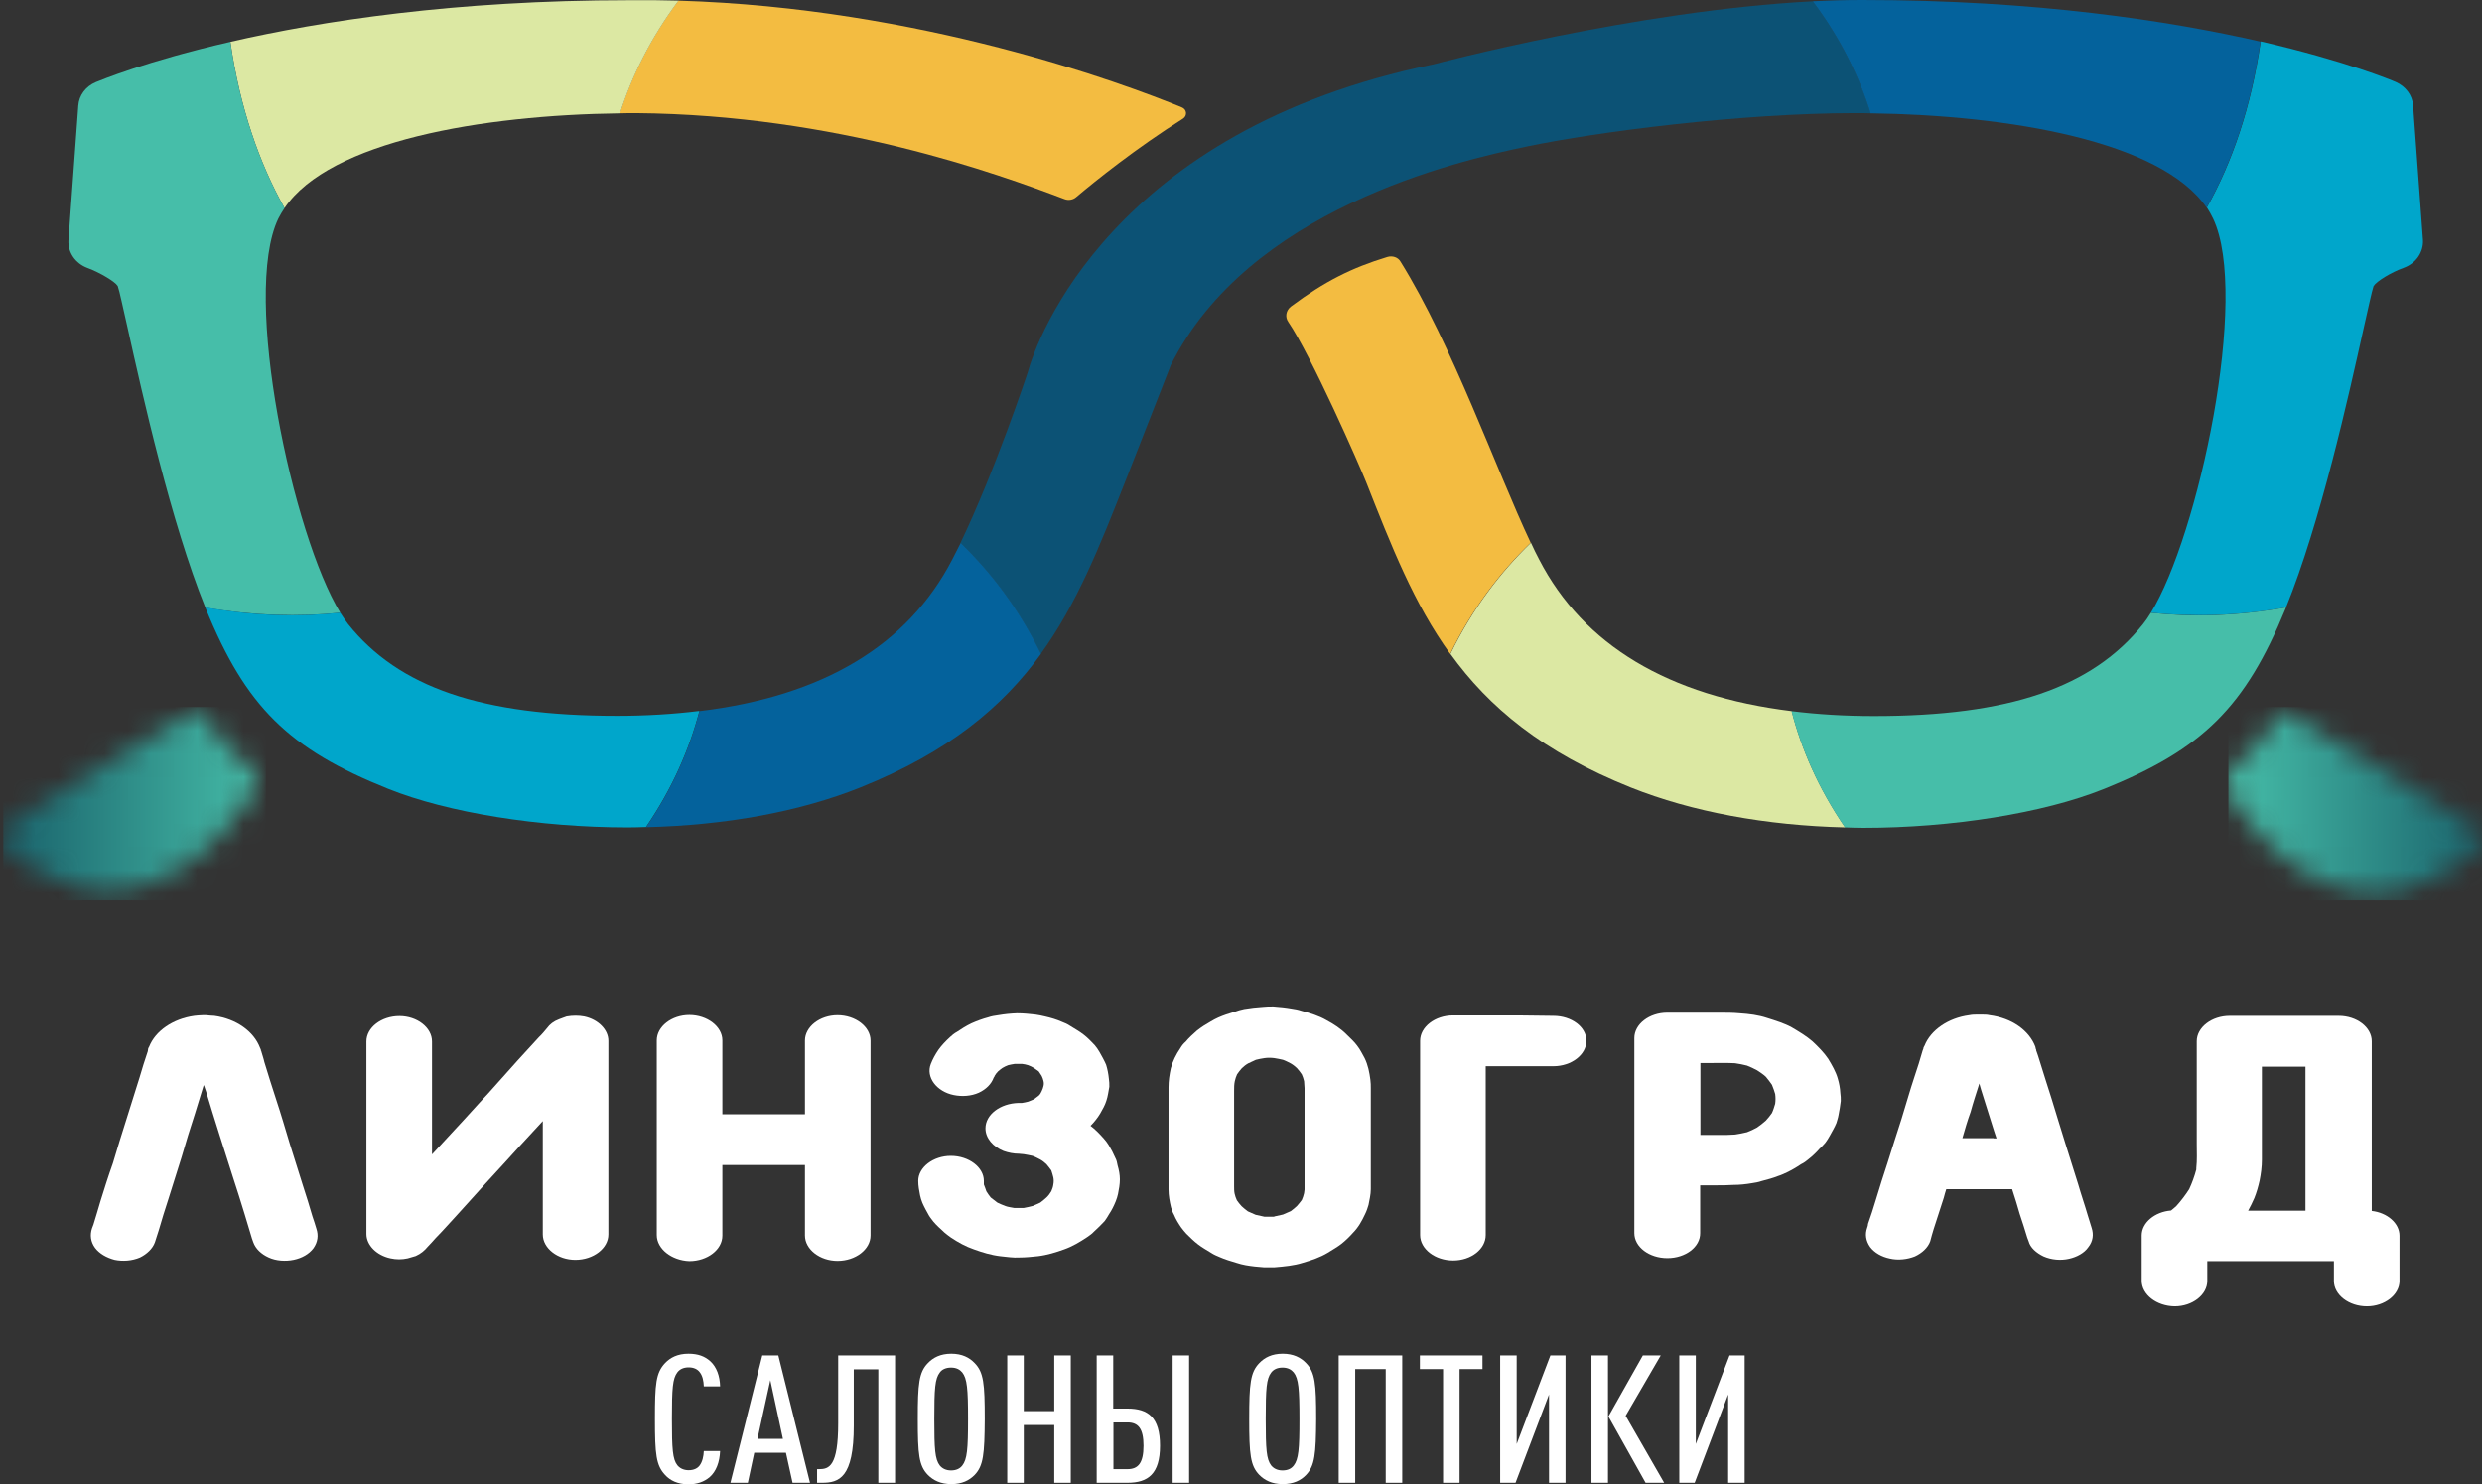 <?xml version="1.0" encoding="UTF-8"?> <svg xmlns="http://www.w3.org/2000/svg" width="107" height="64" viewBox="0 0 107 64" fill="none"><rect x="0" y="0" width="107" height="64" fill="#333333" stroke="none"/> <path d="M4.097 53.804C3.909 53.547 3.87 53.252 3.968 52.958C3.988 52.911 4.008 52.856 4.028 52.801C4.127 52.47 4.235 52.129 4.334 51.78C4.502 51.237 4.671 50.703 4.868 50.151C5.056 49.525 5.244 48.899 5.452 48.255L6.015 46.461C6.124 46.084 6.243 45.706 6.371 45.329C6.371 45.283 6.391 45.237 6.391 45.2C6.411 45.173 6.411 45.154 6.431 45.127C6.698 44.455 7.449 43.93 8.379 43.801C8.487 43.783 8.606 43.783 8.735 43.774H8.883C9.012 43.792 9.13 43.792 9.239 43.801C10.188 43.93 10.94 44.473 11.207 45.173C11.226 45.2 11.226 45.228 11.246 45.265C11.246 45.292 11.246 45.311 11.266 45.32V45.338C11.306 45.486 11.365 45.642 11.395 45.789C11.563 46.332 11.731 46.884 11.909 47.418C12.116 48.044 12.304 48.688 12.492 49.313C12.68 49.912 12.868 50.51 13.056 51.108C13.204 51.559 13.343 52.01 13.471 52.451C13.53 52.626 13.59 52.801 13.639 52.976C13.738 53.27 13.699 53.556 13.511 53.822C13.323 54.071 13.016 54.246 12.66 54.319C12.304 54.393 11.899 54.365 11.582 54.218C11.256 54.071 11.019 53.841 10.92 53.565C10.9 53.51 10.88 53.445 10.861 53.399C10.762 53.068 10.653 52.718 10.554 52.378C10.386 51.835 10.218 51.283 10.04 50.749C9.832 50.123 9.644 49.479 9.437 48.853C9.249 48.255 9.061 47.657 8.883 47.059C8.843 46.967 8.824 46.866 8.784 46.783C8.656 47.188 8.537 47.602 8.408 48.007C8.201 48.633 8.013 49.258 7.825 49.903L7.261 51.697C7.113 52.148 6.975 52.59 6.846 53.04C6.787 53.215 6.737 53.39 6.678 53.565C6.579 53.841 6.332 54.071 6.035 54.218C5.689 54.365 5.294 54.393 4.938 54.319C4.591 54.227 4.285 54.053 4.097 53.804Z" fill="white"></path> <path d="M20.977 50.979C20.562 51.449 20.127 51.909 19.712 52.378C19.405 52.709 19.108 53.05 18.782 53.381C18.673 53.51 18.555 53.63 18.436 53.758C18.307 53.915 18.149 54.053 17.922 54.154C17.803 54.182 17.694 54.228 17.576 54.255C17.328 54.31 17.081 54.31 16.834 54.255C16.231 54.127 15.796 53.685 15.796 53.206V53.151V52.277V50.676V48.752V46.875V45.458V44.906C15.796 44.308 16.439 43.811 17.22 43.811C17.981 43.811 18.624 44.308 18.624 44.906V44.961V45.836V47.437V49.378V49.774C18.95 49.424 19.267 49.075 19.593 48.725C20.087 48.2 20.562 47.657 21.056 47.133C21.472 46.664 21.907 46.185 22.322 45.716C22.629 45.385 22.925 45.062 23.232 44.722C23.37 44.593 23.479 44.455 23.588 44.326C23.697 44.17 23.875 44.032 24.102 43.949C24.211 43.903 24.31 43.875 24.428 43.829C24.695 43.783 24.942 43.783 25.19 43.829C25.793 43.958 26.228 44.4 26.228 44.879V44.952V45.845V47.446V49.387V51.255V52.673V53.225C26.228 53.823 25.585 54.32 24.804 54.32C24.043 54.32 23.4 53.823 23.4 53.225V53.151V52.268V50.666V48.734V48.338C23.074 48.688 22.757 49.038 22.431 49.387C21.946 49.921 21.472 50.446 20.977 50.979Z" fill="white"></path> <path d="M28.314 53.252V53.169V52.24V50.62V48.678V46.81V45.412V44.86C28.314 44.262 28.957 43.765 29.718 43.765C30.489 43.765 31.142 44.262 31.142 44.86V44.952V45.881V47.501V48.044H31.656H34.138H34.702V46.82V45.421V44.869C34.702 44.271 35.344 43.774 36.106 43.774C36.877 43.774 37.53 44.271 37.53 44.869V44.961V45.89V47.51V49.452V51.319V52.718V53.27C37.53 53.868 36.887 54.365 36.106 54.365C35.344 54.365 34.702 53.868 34.702 53.27V53.188V52.258V50.639V50.234H33.624H31.142V51.329V52.727V53.279C31.142 53.878 30.499 54.375 29.718 54.375C28.957 54.347 28.314 53.85 28.314 53.252Z" fill="white"></path> <path d="M40.051 52.415C39.953 52.24 39.844 52.047 39.765 51.863C39.725 51.762 39.685 51.642 39.666 51.541C39.626 51.338 39.587 51.136 39.587 50.915C39.587 50.335 40.229 49.838 40.991 49.838C41.772 49.838 42.415 50.335 42.415 50.915V51.071C42.454 51.173 42.494 51.274 42.523 51.366C42.583 51.467 42.652 51.559 42.711 51.633C42.81 51.706 42.899 51.78 42.998 51.854C43.107 51.909 43.225 51.955 43.344 52.001C43.463 52.047 43.591 52.056 43.72 52.084H44.135C44.264 52.056 44.382 52.038 44.511 52.001C44.62 51.955 44.738 51.909 44.847 51.854C44.946 51.78 45.035 51.706 45.114 51.633C45.193 51.559 45.263 51.467 45.322 51.366C45.361 51.274 45.401 51.173 45.411 51.071C45.431 50.97 45.431 50.869 45.411 50.768C45.391 50.666 45.352 50.565 45.322 50.464C45.263 50.372 45.183 50.289 45.114 50.197C45.035 50.124 44.946 50.05 44.847 49.995C44.738 49.94 44.62 49.875 44.511 49.838C44.373 49.811 44.264 49.783 44.135 49.765C44.056 49.765 43.987 49.746 43.928 49.746C43.7 49.746 43.473 49.7 43.265 49.627C42.81 49.443 42.484 49.075 42.484 48.651C42.484 48.053 43.127 47.575 43.908 47.556H44.056C44.155 47.538 44.224 47.529 44.323 47.501C44.412 47.473 44.491 47.427 44.57 47.4C44.649 47.345 44.699 47.299 44.778 47.243C44.837 47.188 44.877 47.124 44.907 47.05C44.946 46.977 44.966 46.903 44.986 46.829C45.005 46.756 45.005 46.682 44.986 46.608C44.966 46.535 44.946 46.461 44.907 46.388C44.867 46.332 44.827 46.259 44.778 46.194C44.699 46.139 44.639 46.093 44.57 46.047C44.491 46.001 44.422 45.964 44.323 45.928C44.224 45.9 44.155 45.882 44.056 45.872H43.75C43.651 45.891 43.562 45.9 43.463 45.928C43.384 45.955 43.295 46.001 43.216 46.047C43.156 46.093 43.087 46.139 43.028 46.194C42.968 46.25 42.919 46.323 42.879 46.388C42.879 46.415 42.86 46.434 42.84 46.461C42.741 46.737 42.514 46.967 42.197 47.115C41.871 47.262 41.475 47.289 41.119 47.216C40.378 47.069 39.903 46.443 40.13 45.872C40.21 45.67 40.318 45.467 40.457 45.265C40.595 45.072 40.763 44.897 40.951 44.722C41.05 44.63 41.139 44.556 41.258 44.492C41.446 44.363 41.653 44.234 41.881 44.124C42.108 44.023 42.355 43.931 42.602 43.866C42.731 43.82 42.889 43.793 43.038 43.774C43.305 43.728 43.572 43.701 43.849 43.691C44.115 43.691 44.382 43.719 44.639 43.747C44.788 43.774 44.926 43.793 45.055 43.829C45.302 43.885 45.549 43.958 45.777 44.059C45.905 44.105 46.024 44.161 46.133 44.234C46.321 44.354 46.528 44.464 46.716 44.612C46.884 44.74 47.042 44.906 47.191 45.062C47.27 45.154 47.339 45.256 47.398 45.357C47.497 45.532 47.606 45.725 47.685 45.909C47.745 46.102 47.784 46.305 47.804 46.507C47.824 46.627 47.824 46.737 47.824 46.857C47.784 47.059 47.764 47.262 47.695 47.464C47.636 47.657 47.527 47.842 47.428 48.016C47.369 48.118 47.3 48.21 47.22 48.311C47.161 48.384 47.092 48.467 47.013 48.541C47.22 48.697 47.408 48.891 47.586 49.093C47.665 49.185 47.735 49.268 47.794 49.369C47.903 49.544 48.002 49.737 48.081 49.921C48.14 50.022 48.16 50.142 48.179 50.243C48.239 50.446 48.278 50.648 48.278 50.851C48.278 51.071 48.239 51.274 48.199 51.476C48.179 51.578 48.14 51.697 48.1 51.798C48.021 51.992 47.932 52.176 47.814 52.35C47.754 52.452 47.695 52.553 47.626 52.645C47.477 52.801 47.319 52.967 47.151 53.114C47.072 53.206 46.963 53.271 46.864 53.344C46.558 53.547 46.241 53.74 45.876 53.869C45.52 53.998 45.134 54.117 44.738 54.163C44.471 54.191 44.204 54.218 43.947 54.218C43.68 54.237 43.413 54.191 43.127 54.163C42.731 54.117 42.345 53.998 41.989 53.869C41.633 53.749 41.307 53.565 41.001 53.363C40.902 53.289 40.793 53.215 40.714 53.142C40.546 52.985 40.378 52.838 40.239 52.673C40.19 52.599 40.111 52.516 40.051 52.415Z" fill="white"></path> <path d="M56.159 54.448C55.784 54.568 55.368 54.605 54.943 54.641H54.488C54.221 54.623 53.954 54.595 53.697 54.549C53.569 54.522 53.43 54.494 53.302 54.448C53.054 54.374 52.807 54.301 52.58 54.2C52.471 54.154 52.333 54.098 52.224 54.025C52.036 53.905 51.828 53.795 51.641 53.648C51.472 53.519 51.304 53.353 51.146 53.197C51.067 53.114 50.998 53.022 50.919 52.921C50.8 52.746 50.691 52.571 50.612 52.378C50.553 52.276 50.513 52.157 50.483 52.056C50.424 51.807 50.375 51.55 50.375 51.283V50.951V49.304V47.455V46.884C50.375 46.608 50.414 46.341 50.474 46.065C50.553 45.761 50.701 45.467 50.889 45.191C50.948 45.09 51.017 44.998 51.116 44.915C51.245 44.758 51.423 44.593 51.591 44.446C51.69 44.372 51.779 44.298 51.898 44.225C52.105 44.105 52.293 43.976 52.52 43.875C52.748 43.774 52.975 43.7 53.223 43.627C53.351 43.581 53.49 43.535 53.638 43.507C53.905 43.461 54.172 43.433 54.439 43.415C54.587 43.397 54.745 43.397 54.894 43.397C55.161 43.415 55.428 43.443 55.685 43.489C55.813 43.507 55.971 43.535 56.1 43.581C56.476 43.682 56.861 43.801 57.178 43.985C57.504 44.16 57.801 44.353 58.048 44.602C58.216 44.768 58.374 44.906 58.503 45.081C58.641 45.255 58.73 45.449 58.829 45.623C58.978 45.927 59.037 46.249 59.077 46.553C59.096 46.682 59.096 46.81 59.096 46.93V48.448V50.344V51.273C59.096 51.504 59.037 51.743 58.997 51.954C58.958 52.083 58.918 52.212 58.849 52.35C58.711 52.645 58.562 52.921 58.315 53.169C58.167 53.335 58.008 53.491 57.821 53.638C57.653 53.767 57.445 53.887 57.237 54.016C56.901 54.218 56.535 54.338 56.159 54.448ZM54.933 52.451C55.062 52.424 55.181 52.396 55.309 52.368C55.418 52.322 55.536 52.267 55.645 52.221C55.744 52.148 55.833 52.074 55.912 52C55.991 51.908 56.06 51.825 56.12 51.743C56.159 51.651 56.199 51.55 56.219 51.448C56.219 51.393 56.239 51.347 56.239 51.292V50.997V49.369V47.519V46.921C56.239 46.82 56.219 46.718 56.219 46.617C56.199 46.516 56.159 46.415 56.12 46.323C56.06 46.231 55.991 46.148 55.912 46.056C55.833 45.982 55.744 45.909 55.645 45.853C55.536 45.798 55.418 45.734 55.309 45.697C55.181 45.669 55.062 45.642 54.933 45.623C54.785 45.605 54.647 45.605 54.518 45.623C54.389 45.642 54.251 45.669 54.142 45.697C54.033 45.743 53.915 45.798 53.806 45.853C53.707 45.909 53.618 45.982 53.539 46.056C53.46 46.148 53.391 46.231 53.331 46.323C53.292 46.415 53.252 46.516 53.233 46.617C53.203 46.755 53.203 46.903 53.203 47.05V48.669V50.537V51.135C53.203 51.237 53.203 51.356 53.223 51.458C53.242 51.559 53.282 51.66 53.322 51.752C53.381 51.835 53.45 51.927 53.529 52.01C53.608 52.083 53.697 52.157 53.796 52.23C53.905 52.276 54.023 52.332 54.132 52.378C54.251 52.405 54.38 52.433 54.508 52.461H54.933V52.451Z" fill="white"></path> <path d="M61.222 53.252V53.178V52.258V50.639V48.715V46.847V45.43V44.878C61.222 44.28 61.864 43.783 62.646 43.783H63.348H65.434C65.948 43.783 66.453 43.802 66.967 43.802C67.748 43.802 68.391 44.28 68.391 44.878C68.391 45.476 67.748 45.973 66.967 45.973H66.057H64.485H64.05V47.473V49.415V51.283V52.7V53.252C64.05 53.85 63.427 54.347 62.646 54.347C61.864 54.347 61.222 53.85 61.222 53.252Z" fill="white"></path> <path d="M71.881 54.246C71.1 54.246 70.457 53.767 70.457 53.169V53.068V52.139V50.51V48.568V46.7V45.301V44.759C70.457 44.16 71.1 43.664 71.881 43.664H71.98H74.136C74.423 43.664 74.709 43.664 74.986 43.691C75.401 43.719 75.797 43.765 76.183 43.894C76.558 44.013 76.924 44.124 77.241 44.298C77.567 44.492 77.864 44.667 78.131 44.897C78.378 45.127 78.625 45.375 78.813 45.651C78.981 45.927 79.149 46.222 79.228 46.507C79.288 46.709 79.327 46.912 79.337 47.123C79.357 47.243 79.357 47.354 79.357 47.473C79.337 47.676 79.297 47.878 79.258 48.09C79.238 48.209 79.199 48.311 79.169 48.421C79.09 48.614 78.981 48.789 78.882 48.973C78.823 49.074 78.773 49.166 78.694 49.268C78.615 49.35 78.546 49.442 78.447 49.525C78.299 49.691 78.141 49.847 77.972 49.976C77.864 50.068 77.765 50.142 77.646 50.197C77.458 50.326 77.251 50.446 77.043 50.547C76.915 50.602 76.796 50.666 76.667 50.703C76.44 50.795 76.193 50.859 75.945 50.924C75.817 50.97 75.659 50.998 75.53 51.016C75.263 51.062 74.996 51.09 74.739 51.09C74.472 51.108 74.225 51.108 73.958 51.108H73.295V51.209V52.608V53.16C73.305 53.767 72.662 54.246 71.881 54.246ZM73.78 45.835H73.305V47.409V48.936H74.116C74.344 48.936 74.571 48.936 74.798 48.918C74.966 48.89 75.135 48.863 75.313 48.817C75.461 48.761 75.619 48.688 75.748 48.614C75.876 48.522 76.015 48.421 76.123 48.32C76.222 48.219 76.311 48.099 76.39 47.989C76.45 47.86 76.489 47.722 76.529 47.593C76.549 47.446 76.549 47.317 76.529 47.169C76.489 47.041 76.45 46.912 76.39 46.774C76.311 46.654 76.222 46.544 76.123 46.424C76.015 46.323 75.876 46.231 75.748 46.148C75.609 46.075 75.461 46.001 75.313 45.946C75.144 45.9 74.976 45.872 74.798 45.844C74.462 45.826 74.116 45.835 73.78 45.835Z" fill="white"></path> <path d="M81.474 54.264C81.118 54.191 80.811 54.016 80.623 53.768C80.436 53.501 80.396 53.215 80.495 52.939C80.515 52.884 80.534 52.82 80.534 52.765C80.653 52.433 80.762 52.093 80.861 51.761C81.029 51.209 81.197 50.666 81.375 50.133C81.583 49.489 81.77 48.863 81.978 48.237C82.166 47.639 82.334 47.023 82.532 46.434C82.66 46.056 82.779 45.679 82.888 45.292C82.908 45.246 82.927 45.2 82.927 45.164C82.947 45.136 82.947 45.118 82.967 45.09C83.234 44.418 83.985 43.894 84.895 43.774C85.024 43.747 85.142 43.747 85.251 43.747H85.419C85.548 43.747 85.666 43.747 85.775 43.774C86.725 43.894 87.476 44.428 87.743 45.127C87.743 45.154 87.763 45.182 87.763 45.219C87.782 45.246 87.782 45.265 87.782 45.292C87.842 45.44 87.881 45.596 87.931 45.743C88.099 46.295 88.277 46.839 88.445 47.372C88.633 48.016 88.841 48.642 89.028 49.268L89.592 51.062C89.721 51.513 89.879 51.964 90.007 52.406C90.067 52.581 90.116 52.774 90.175 52.949C90.264 53.225 90.235 53.519 90.027 53.777C89.859 54.025 89.533 54.2 89.197 54.274C88.841 54.356 88.435 54.32 88.099 54.172C87.792 54.025 87.525 53.795 87.456 53.519C87.436 53.464 87.417 53.418 87.397 53.363C87.298 53.031 87.189 52.691 87.071 52.341C86.972 51.992 86.863 51.633 86.744 51.274H86.635H84.233H83.906C83.867 51.403 83.827 51.522 83.797 51.651C83.649 52.102 83.511 52.544 83.362 52.995C83.303 53.169 83.264 53.344 83.214 53.519C83.115 53.795 82.868 54.025 82.552 54.172C82.225 54.301 81.83 54.347 81.474 54.264ZM85.943 49.084H86.072C86.032 48.983 86.013 48.891 85.973 48.789C85.785 48.191 85.597 47.593 85.409 46.995C85.39 46.903 85.35 46.82 85.33 46.719C85.202 47.124 85.063 47.538 84.954 47.943C84.816 48.32 84.707 48.697 84.599 49.075H85.943V49.084Z" fill="white"></path> <path d="M92.33 55.221V54.743V53.271C92.33 52.718 92.894 52.249 93.596 52.194C93.675 52.139 93.744 52.065 93.823 52.001C94.031 51.771 94.219 51.522 94.377 51.274C94.505 50.998 94.604 50.722 94.683 50.427V50.372C94.723 50.022 94.703 49.673 94.703 49.323V47.565V45.743V44.897C94.703 44.299 95.346 43.802 96.127 43.802H96.977H99.4H100.824C101.605 43.802 102.248 44.299 102.248 44.897V44.952V45.808V47.409V49.351V51.219V52.212C102.91 52.286 103.444 52.737 103.444 53.28V53.758V55.231C103.444 55.829 102.802 56.326 102.04 56.326C101.259 56.326 100.616 55.829 100.616 55.231V54.752V54.375H99.351H96.829H95.158V55.231C95.158 55.829 94.515 56.326 93.754 56.326C92.973 56.316 92.33 55.82 92.33 55.221ZM99.39 52.194V50.666V48.743V46.866V45.992H97.511V47.722V49.443V49.912V50.004C97.511 50.308 97.472 50.602 97.412 50.906C97.353 51.173 97.284 51.412 97.185 51.66C97.106 51.835 97.017 52.028 96.918 52.203H98.945H99.39V52.194Z" fill="white"></path> <path d="M30.589 63.696C30.352 63.889 30.065 64 29.679 64C29.214 64 28.888 63.834 28.671 63.595C28.285 63.181 28.235 62.712 28.235 61.184C28.235 59.666 28.275 59.196 28.671 58.773C28.898 58.534 29.214 58.368 29.679 58.368C30.095 58.368 30.381 58.479 30.619 58.69C30.895 58.939 31.034 59.334 31.044 59.776H30.342C30.332 59.546 30.292 59.316 30.154 59.15C30.065 59.04 29.916 58.957 29.689 58.957C29.462 58.957 29.303 59.04 29.204 59.169C28.997 59.436 28.967 59.868 28.967 61.175C28.967 62.481 28.997 62.923 29.204 63.181C29.303 63.3 29.462 63.392 29.689 63.392C29.916 63.392 30.065 63.31 30.154 63.199C30.282 63.034 30.332 62.794 30.342 62.564H31.044C31.024 63.043 30.876 63.448 30.589 63.696Z" fill="white"></path> <path d="M34.168 63.935L33.882 62.638H32.517L32.24 63.935H31.489L32.863 58.442H33.555L34.92 63.935H34.168ZM33.209 59.509L32.655 62.04H33.753L33.209 59.509Z" fill="white"></path> <path d="M37.865 63.935V59.04H36.807V61.469C36.807 63.724 36.175 63.935 35.433 63.935H35.225V63.347H35.304C35.739 63.347 36.135 63.236 36.135 61.368V58.442H38.587V63.935H37.865V63.935Z" fill="white"></path> <path d="M42.019 63.595C41.782 63.834 41.475 63.991 41.011 63.991C40.546 63.991 40.23 63.825 40.002 63.595C39.616 63.199 39.567 62.712 39.567 61.184C39.567 59.666 39.616 59.169 40.002 58.773C40.23 58.534 40.546 58.368 41.011 58.368C41.475 58.368 41.792 58.534 42.019 58.773C42.405 59.169 42.454 59.656 42.454 61.184C42.444 62.712 42.395 63.199 42.019 63.595ZM41.485 59.178C41.386 59.058 41.238 58.966 41.001 58.966C40.773 58.966 40.605 59.049 40.516 59.178C40.309 59.445 40.279 59.877 40.279 61.184C40.279 62.491 40.309 62.923 40.516 63.19C40.615 63.31 40.773 63.402 41.001 63.402C41.228 63.402 41.386 63.319 41.485 63.19C41.693 62.923 41.733 62.491 41.733 61.184C41.733 59.886 41.693 59.445 41.485 59.178Z" fill="white"></path> <path d="M45.45 63.935V61.442H44.135V63.935H43.423V58.442H44.135V60.844H45.45V58.442H46.162V63.935H45.45Z" fill="white"></path> <path d="M48.605 63.935H47.279V58.442H47.992V60.733H48.605C49.504 60.733 50.009 61.12 50.009 62.334C50.009 63.549 49.495 63.935 48.605 63.935ZM48.605 61.331H48.001V63.347H48.605C49.069 63.347 49.297 63.08 49.297 62.334C49.297 61.598 49.069 61.331 48.605 61.331ZM50.553 58.442H51.264V63.935H50.553V58.442Z" fill="white"></path> <path d="M56.307 63.595C56.079 63.834 55.763 63.991 55.298 63.991C54.833 63.991 54.517 63.825 54.289 63.595C53.904 63.199 53.854 62.712 53.854 61.184C53.854 59.666 53.904 59.169 54.289 58.773C54.517 58.534 54.833 58.368 55.298 58.368C55.763 58.368 56.079 58.534 56.307 58.773C56.692 59.169 56.742 59.656 56.742 61.184C56.732 62.712 56.682 63.199 56.307 63.595ZM55.773 59.178C55.674 59.058 55.526 58.966 55.288 58.966C55.061 58.966 54.903 59.049 54.804 59.178C54.596 59.445 54.566 59.877 54.566 61.184C54.566 62.491 54.596 62.923 54.804 63.19C54.903 63.31 55.061 63.402 55.288 63.402C55.526 63.402 55.674 63.319 55.773 63.19C55.98 62.923 56.02 62.491 56.02 61.184C56.02 59.886 55.98 59.445 55.773 59.178Z" fill="white"></path> <path d="M59.739 63.935V59.031H58.424V63.935H57.712V58.442H60.451V63.935H59.739Z" fill="white"></path> <path d="M62.923 59.031V63.935H62.211V59.031H61.212V58.442H63.911V59.031H62.923Z" fill="white"></path> <path d="M66.779 63.935V60.126L65.335 63.935H64.673V58.442H65.385V62.261L66.838 58.442H67.491V63.935H66.779Z" fill="white"></path> <path d="M68.609 58.442H69.321V63.935H68.609V58.442ZM70.942 63.935L69.34 61.074L70.824 58.442H71.595L70.082 61.046L71.743 63.935H70.942Z" fill="white"></path> <path d="M74.502 63.935V60.126L73.058 63.935H72.395V58.442H73.107V62.261L74.561 58.442H75.213V63.935H74.502Z" fill="white"></path> <path d="M66.355 24.127C66.236 23.907 66.118 23.658 65.999 23.4C64.684 24.67 63.477 26.244 62.528 28.195C64.179 30.486 66.493 32.428 70.31 33.955C72.94 35.004 76.124 35.593 79.546 35.676C78.389 33.983 77.657 32.289 77.242 30.661C71.922 30.007 68.263 27.817 66.355 24.127Z" fill="#DCE8A3"></path> <path d="M60.372 11.272C60.264 11.088 60.026 11.015 59.809 11.079C58.266 11.548 57.099 12.137 55.656 13.214C55.438 13.38 55.389 13.665 55.537 13.877C56.526 15.33 58.602 20.042 58.899 20.796C59.987 23.557 60.956 26.032 62.518 28.195C63.467 26.244 64.674 24.67 65.989 23.401C64.486 20.217 62.617 14.88 60.372 11.272Z" fill="#F3BC41"></path> <path d="M27.424 4.878C36.047 4.951 43.018 7.5 45.895 8.586C46.064 8.651 46.261 8.614 46.39 8.503C47.24 7.786 48.971 6.396 50.998 5.117C51.196 4.988 51.166 4.712 50.948 4.629C48.417 3.59 39.696 0.341 29.244 0.028C28.027 1.657 27.226 3.304 26.722 4.887C26.959 4.878 27.187 4.878 27.424 4.878Z" fill="#F3BC41"></path> <path d="M26.732 4.887C27.236 3.295 28.037 1.657 29.253 0.028C28.552 0.009 27.84 0 27.118 0.009C19.603 0.009 13.818 0.911 9.932 1.804C10.347 4.666 11.178 7.031 12.265 8.972C14.213 6.083 20.789 4.96 26.732 4.887Z" fill="#DCE8A3"></path> <path d="M98.552 26.189C96.435 26.566 94.497 26.612 92.727 26.419C92.618 26.603 92.5 26.769 92.391 26.907C90.196 29.649 86.616 30.873 80.792 30.873C79.526 30.873 78.35 30.799 77.232 30.661C77.657 32.29 78.379 33.983 79.536 35.676C79.803 35.685 80.06 35.695 80.327 35.695C84.134 35.695 88.1 35.06 90.671 34.029C94.962 32.308 96.791 30.486 98.532 26.244C98.542 26.217 98.542 26.198 98.552 26.189Z" fill="#46BEA9"></path> <path d="M95.407 9.423C96.989 12.745 94.774 23.097 92.727 26.419C94.497 26.603 96.435 26.566 98.551 26.189C100.034 22.545 101.251 17.079 101.903 14.134C102.111 13.214 102.249 12.57 102.319 12.358C102.319 12.349 102.329 12.34 102.329 12.331C102.457 12.128 103.08 11.742 103.624 11.549C104.158 11.355 104.484 10.867 104.455 10.352L104.029 4.546C104 4.104 103.703 3.718 103.278 3.534C103.11 3.46 101.122 2.632 97.463 1.785C97.048 4.647 96.227 7.003 95.14 8.944C95.239 9.101 95.328 9.257 95.407 9.423Z" fill="#00A6CB"></path> <path d="M61.815 2.77C47.952 5.614 44.679 14.641 44.303 16.067C44.303 16.067 42.899 20.309 41.406 23.41C42.721 24.68 43.917 26.245 44.867 28.195C46.429 26.033 47.408 23.558 48.496 20.797C48.822 19.969 50.414 15.902 50.463 15.773V15.764C53.816 9.046 62.735 6.957 65.8 6.322C68.856 5.678 75.095 4.878 79.98 4.878C80.198 4.878 80.425 4.878 80.652 4.887C80.158 3.304 79.357 1.675 78.16 0.056C70.507 0.451 61.815 2.77 61.815 2.77Z" fill="#0C5275"></path> <path d="M95.129 8.954C96.217 7.012 97.038 4.647 97.453 1.794C93.557 0.902 87.782 0 80.277 0C79.585 0 78.873 0.018 78.151 0.055C79.358 1.675 80.149 3.304 80.643 4.886C86.586 4.969 93.162 6.073 95.129 8.954Z" fill="#04629C"></path> <path d="M14.669 26.419C12.632 23.088 10.407 12.745 11.999 9.423C12.078 9.267 12.167 9.119 12.266 8.972C11.178 7.021 10.347 4.666 9.932 1.804C6.283 2.641 4.296 3.478 4.128 3.543C3.693 3.727 3.406 4.113 3.376 4.555L2.951 10.362C2.921 10.877 3.248 11.365 3.782 11.558C4.325 11.76 4.958 12.147 5.067 12.322C5.077 12.331 5.077 12.34 5.077 12.34C5.156 12.561 5.285 13.196 5.492 14.098C6.145 17.042 7.371 22.527 8.854 26.198C10.96 26.557 12.899 26.603 14.669 26.419Z" fill="#46BEA9"></path> <path d="M26.604 30.864C20.769 30.864 17.19 29.64 15.005 26.907C14.896 26.769 14.787 26.603 14.668 26.419C12.908 26.603 10.97 26.566 8.854 26.189C8.854 26.198 8.864 26.217 8.864 26.226C10.594 30.468 12.434 32.29 16.735 34.011C19.296 35.041 23.251 35.676 27.068 35.676C27.335 35.676 27.592 35.667 27.849 35.658C29.006 33.965 29.728 32.272 30.153 30.652C29.036 30.79 27.859 30.864 26.604 30.864Z" fill="#00A6CB"></path> <path d="M41.05 24.128C39.132 27.827 35.473 30.017 30.153 30.661C29.728 32.29 29.006 33.983 27.849 35.667C31.28 35.584 34.464 35.005 37.104 33.947C40.901 32.419 43.215 30.486 44.877 28.195C43.927 26.244 42.731 24.68 41.416 23.41C41.287 23.659 41.169 23.898 41.05 24.128Z" fill="#04629C"></path> <mask id="mask0_427_2" style="mask-type:alpha" maskUnits="userSpaceOnUse" x="0" y="30" width="12" height="9"> <path d="M8.409 30.606C7.42 31.158 2.377 34.379 1.191 35.023C-0.194 35.759 -0.194 36.311 0.301 36.587C0.795 36.955 2.872 38.888 5.542 38.336C8.31 37.783 9.991 35.483 10.683 34.471C10.881 34.195 10.98 33.919 11.079 33.735C11.178 33.643 11.079 33.551 11.079 33.459C10.683 33.09 9.101 31.618 8.706 30.606C8.607 30.606 8.607 30.606 8.409 30.606C8.409 30.606 8.508 30.606 8.409 30.606Z" fill="#46BEA9"></path> </mask> <g mask="url(#mask0_427_2)"> <path d="M11.465 30.485H0.143V38.822H11.465V30.485Z" fill="url(#paint0_linear_427_2)"></path> </g> <mask id="mask1_427_2" style="mask-type:alpha" maskUnits="userSpaceOnUse" x="95" y="30" width="12" height="9"> <path d="M98.294 30.698C97.8 31.71 96.317 33.182 95.921 33.551C95.822 33.643 95.822 33.735 95.921 33.827C96.02 34.011 96.218 34.287 96.317 34.563C97.009 35.575 98.69 37.876 101.459 38.428C104.227 38.98 106.205 37.047 106.699 36.679C107.194 36.311 107.194 35.851 105.809 35.115C104.623 34.471 99.481 31.25 98.591 30.698H98.492C98.393 30.606 98.294 30.606 98.294 30.698Z" fill="#46BEA9"></path> </mask> <g mask="url(#mask1_427_2)"> <path d="M107.39 30.486H96.068V38.823H107.39V30.486Z" fill="url(#paint1_linear_427_2)"></path> </g> <defs> <linearGradient id="paint0_linear_427_2" x1="0.338" y1="34.64" x2="11.461" y2="34.64" gradientUnits="userSpaceOnUse"> <stop stop-color="#1A636C"></stop> <stop offset="1" stop-color="#46BEA9"></stop> </linearGradient> <linearGradient id="paint1_linear_427_2" x1="96.079" y1="34.661" x2="107.196" y2="34.661" gradientUnits="userSpaceOnUse"> <stop stop-color="#46BEA9"></stop> <stop offset="1" stop-color="#1A636C"></stop> </linearGradient> </defs> </svg> 